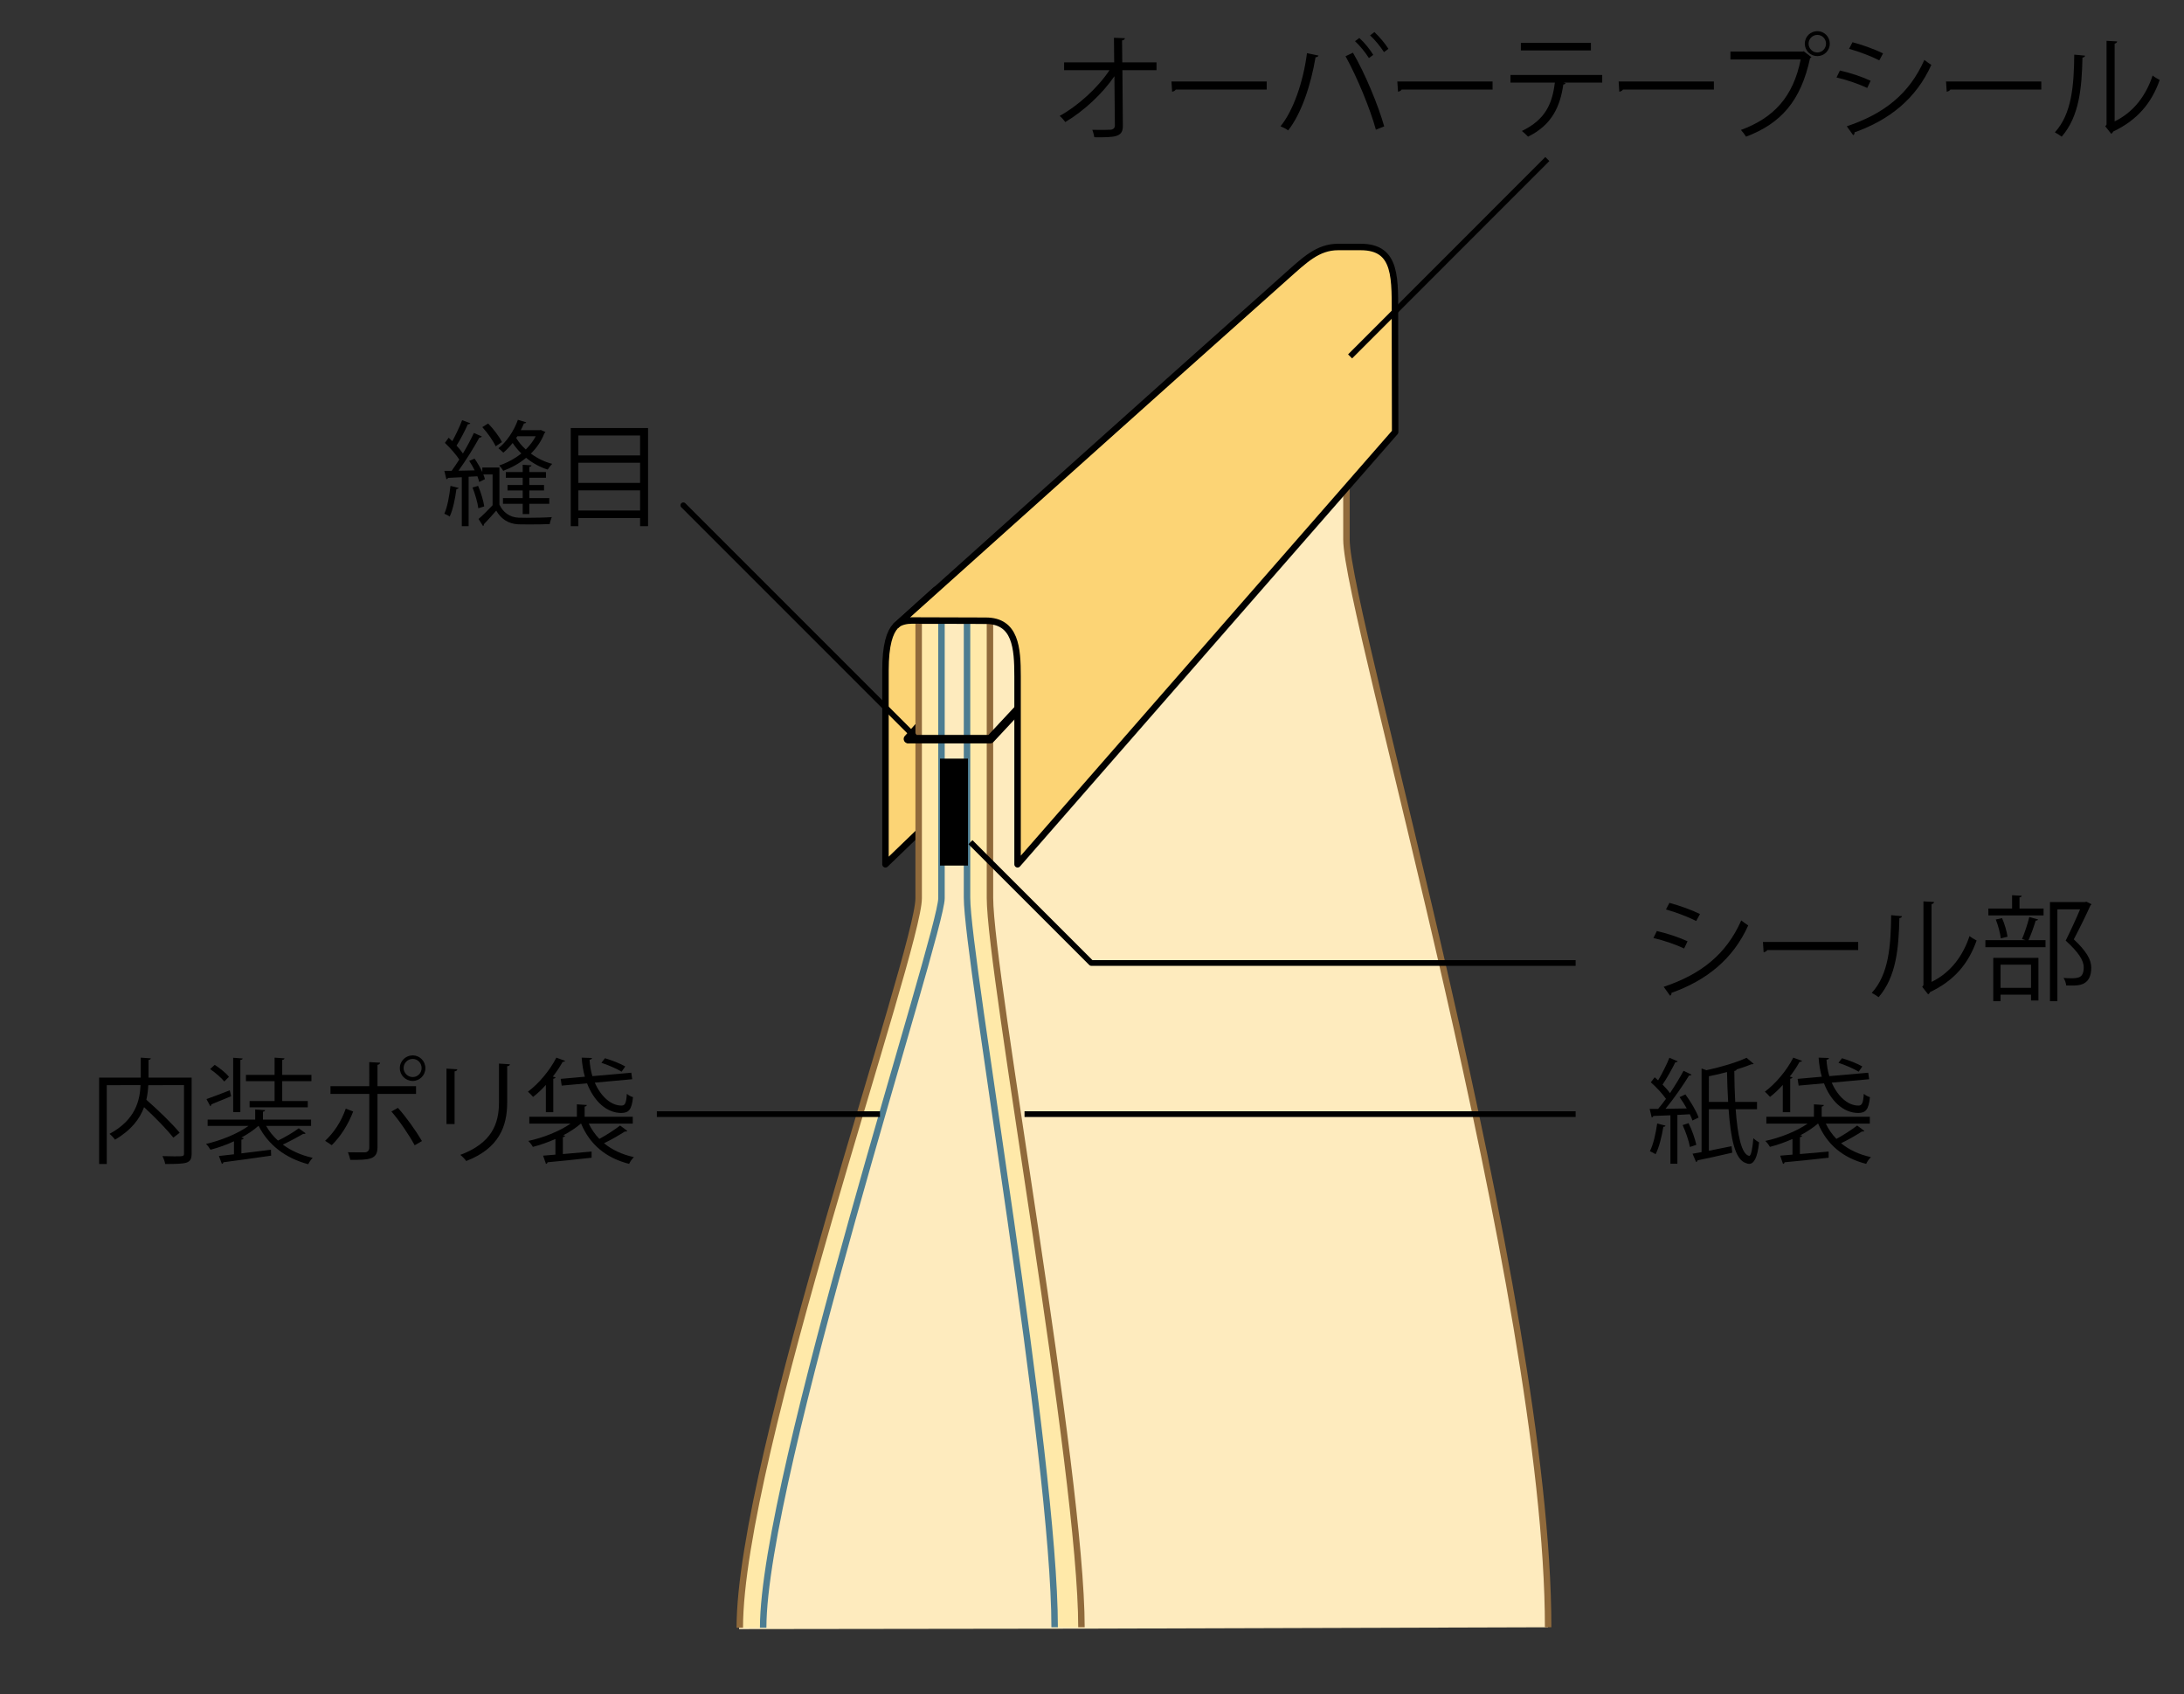 <?xml version="1.0" encoding="utf-8"?>
<!-- Generator: Adobe Illustrator 23.0.1, SVG Export Plug-In . SVG Version: 6.00 Build 0)  -->
<svg version="1.0" id="レイヤー_1" xmlns="http://www.w3.org/2000/svg" xmlns:xlink="http://www.w3.org/1999/xlink" x="0px"
	 y="0px" viewBox="0 0 191.45 148.5" style="enable-background:new 0 0 191.45 148.5;" xml:space="preserve">
<rect x="0" y="0" width="191.45" height="148.5" fill="#333333" stroke="none"/>
<style type="text/css">
	.st0{fill:#FCD475;}
	.st1{fill:none;stroke:#000000;stroke-width:0.567;stroke-linejoin:round;}
	.st2{fill:none;stroke:#000000;stroke-width:0.746;stroke-linecap:round;stroke-linejoin:round;}
	.st3{fill:#FEEBBE;}
	.st4{fill:none;stroke:#906A3B;stroke-width:0.567;stroke-linejoin:round;}
	.st5{fill:none;stroke:#000000;stroke-width:0.075;stroke-linejoin:round;}
	.st6{fill:#FFE9A9;}
	.st7{fill:none;stroke:#4D7D92;stroke-width:0.567;stroke-linejoin:round;}
	.st8{fill:none;stroke:#000000;stroke-width:0.224;}
	.st9{fill:none;stroke:#000000;stroke-width:0.5;stroke-linecap:round;stroke-linejoin:round;}
	.st10{fill:none;stroke:#000000;stroke-width:0.5;stroke-linejoin:round;}
</style>
<path class="st0" d="M82.02,51.7l-3.52,3.18c-0.49,0.53-0.88,1.61-0.88,3.88c0,2.23,0,12.67,0,17l9.14-8.81V54.46L82.02,51.7z"/>
<path class="st1" d="M82.02,51.7l-3.52,3.18c-0.49,0.53-0.88,1.61-0.88,3.88c0,2.23,0,12.67,0,17l9.14-8.81V54.46L82.02,51.7z"/>
<line class="st2" x1="79.59" y1="64.77" x2="81.52" y2="62.6"/>
<g>
	<path class="st3" d="M80.54,78.75c0,4.51-15.75,49.16-15.75,64.05l30.86-0.04l40.05-0.12c0-29.29-17.68-88.78-17.68-95.44v-4.45
		L86.72,54.4h-6.2L80.54,78.75"/>
	<path class="st4" d="M118.03,42.66c0,0,0,3.68,0,4.63c0,6.47,17.68,66.06,17.68,95.35"/>
</g>
<path class="st5" d="M73.09,111.71"/>
<path class="st6" d="M94.8,142.64c0-13.52-8.02-57.3-8.02-63.95c0-3.64,0-24.29,0-24.29l-2.01-0.01c0,0,0,21.3,0,24.3
	c0,5.37,7.68,48.92,7.68,63.95"/>
<path class="st4" d="M94.8,142.64c0-13.52-8.02-57.3-8.02-63.95c0-3.64,0-24.29,0-24.29l-2.01-0.01"/>
<path class="st7" d="M84.77,54.39c0,0,0,21.3,0,24.3c0,5.37,7.68,48.92,7.68,63.95"/>
<path class="st5" d="M89.04,83.24"/>
<path class="st6" d="M64.85,142.68c0-14.88,15.68-59.44,15.68-63.94c0-4.51,0-24.33,0-24.33h1.99c0,0,0,18.96,0,24.33
	c0,3-15.63,50.74-15.63,63.94"/>
<path class="st4" d="M64.85,142.68c0-14.88,15.68-59.44,15.68-63.94c0-4.51,0-24.33,0-24.33h1.99"/>
<path class="st7" d="M82.53,54.41c0,0,0,18.96,0,24.33c0,3-15.63,50.74-15.63,63.94"/>
<polyline class="st2" points="79.64,64.79 86.81,64.79 89.82,61.56 "/>
<path class="st0" d="M78.78,54.63c0,0,23.41-21.01,33.9-30.34c1.68-1.49,2.82-2.64,4.62-2.64c2.23,0-1.28,0,1.98,0
	c3.22,0,3,2.76,3,6.43l0.02,9.79L89.2,75.76c0,0,0-8.97,0-16.48c0-2.47-0.16-4.87-2.79-4.87c-1.57,0-6-0.02-6.48-0.02
	c-0.36,0-1.04,0.07-1.42,0.47"/>
<path class="st1" d="M78.78,54.63c0,0,23.41-21.01,33.9-30.34c1.68-1.49,2.82-2.64,4.62-2.64c2.23,0-1.28,0,1.98,0
	c3.22,0,3,2.76,3,6.43l0.02,9.79L89.2,75.76c0,0,0-8.97,0-16.48c0-2.47-0.16-4.87-2.79-4.87c-1.57,0-6-0.02-6.48-0.02
	c-0.36,0-1.04,0.07-1.42,0.47"/>
<rect x="82.51" y="66.61" width="2.23" height="9.15"/>
<rect x="82.51" y="66.61" class="st8" width="2.23" height="9.15"/>
<line class="st9" x1="80.09" y1="64.48" x2="59.9" y2="44.29"/>
<g>
	<path d="M43.78,40.98v3.25c0.3,0.65,0.87,1.11,1.67,1.15c0.2,0.01,0.45,0.01,0.72,0.01c0.73,0,1.63-0.02,2.2-0.06
		c-0.06,0.15-0.16,0.43-0.18,0.61c-0.47,0.02-1.18,0.03-1.82,0.03c-0.36,0-0.68,0-0.94-0.01c-0.92-0.05-1.53-0.51-1.93-1.2
		c-0.38,0.43-0.76,0.86-1.08,1.19c0,0.09-0.02,0.13-0.08,0.16l-0.39-0.62c0.37-0.32,0.83-0.77,1.23-1.2v-2.7h-0.81
		c0.06,0.15,0.11,0.29,0.14,0.41l-0.5,0.25c-0.04-0.15-0.09-0.32-0.16-0.5l-0.77,0.04v4.33h-0.6v-4.29
		c-0.46,0.02-0.88,0.05-1.21,0.06c-0.01,0.07-0.08,0.11-0.14,0.12l-0.18-0.74h0.64c0.21-0.29,0.44-0.63,0.67-0.99
		c-0.3-0.46-0.81-1.03-1.26-1.46l0.33-0.45c0.1,0.1,0.21,0.2,0.32,0.3c0.31-0.56,0.66-1.31,0.86-1.84l0.72,0.27
		c-0.04,0.06-0.11,0.09-0.22,0.09c-0.24,0.54-0.64,1.32-0.99,1.87c0.22,0.23,0.41,0.47,0.56,0.69c0.37-0.62,0.71-1.26,0.96-1.8
		l0.7,0.31c-0.04,0.06-0.11,0.1-0.22,0.1c-0.46,0.84-1.19,2.02-1.83,2.9l1.42-0.03c-0.14-0.29-0.31-0.58-0.48-0.83l0.47-0.2
		c0.25,0.36,0.5,0.79,0.68,1.18v-0.4L43.78,40.98L43.78,40.98z M40.2,42.77c-0.02,0.07-0.08,0.1-0.19,0.1
		c-0.11,0.85-0.31,1.81-0.59,2.41c-0.12-0.09-0.33-0.19-0.47-0.25c0.26-0.57,0.44-1.53,0.54-2.44L40.2,42.77z M41.93,44.55
		c-0.06-0.49-0.28-1.24-0.51-1.82l0.49-0.14c0.25,0.57,0.47,1.32,0.54,1.8L41.93,44.55z M42.79,37.12c0.48,0.49,1,1.18,1.21,1.63
		l-0.55,0.37c-0.21-0.46-0.7-1.17-1.17-1.68L42.79,37.12z M47.41,37.69l0.4,0.18c-0.01,0.05-0.06,0.08-0.09,0.11
		c-0.26,0.69-0.68,1.28-1.18,1.78c0.55,0.41,1.2,0.73,1.87,0.9c-0.13,0.12-0.3,0.35-0.4,0.5c-0.68-0.21-1.33-0.57-1.89-1.03
		c-0.6,0.5-1.3,0.88-2.01,1.14c-0.07-0.14-0.23-0.35-0.35-0.47c0.67-0.22,1.35-0.58,1.94-1.05c-0.29-0.29-0.55-0.6-0.76-0.92
		c-0.26,0.32-0.54,0.62-0.82,0.85c-0.1-0.11-0.3-0.29-0.43-0.39c0.7-0.54,1.35-1.49,1.71-2.49l0.73,0.22
		c-0.04,0.08-0.12,0.1-0.2,0.09c-0.08,0.2-0.17,0.4-0.28,0.6h1.65L47.41,37.69z M44.09,43.66h1.73v-0.67h-1.33v-0.48h1.33v-0.63
		h-1.48v-0.5h1.48v-0.64l0.77,0.05c-0.01,0.07-0.06,0.12-0.19,0.13v0.46h1.46v0.5H46.4v0.63h1.29v0.48H46.4v0.67h1.75v0.5H46.4v0.9
		h-0.58v-0.9h-1.73V43.66z M45.35,38.24l-0.1,0.15c0.21,0.36,0.5,0.7,0.84,1.01c0.35-0.35,0.65-0.73,0.87-1.16H45.35z"/>
	<path d="M50.03,37.52h6.78v8.6h-0.7v-0.71H50.7v0.71h-0.67C50.03,46.12,50.03,37.52,50.03,37.52z M56.11,38.17H50.7v1.75h5.41
		V38.17z M56.11,40.56H50.7v1.77h5.41V40.56z M50.7,44.75h5.41v-1.77H50.7V44.75z"/>
</g>
<polyline class="st10" points="85.07,73.82 95.66,84.41 138.12,84.41 "/>
<line class="st10" x1="89.81" y1="97.66" x2="138.12" y2="97.66"/>
<line class="st10" x1="77.14" y1="97.66" x2="57.58" y2="97.66"/>
<g>
	<path d="M16.8,94.46v6.64c0,0.47-0.11,0.69-0.45,0.81c-0.34,0.11-0.96,0.12-1.87,0.12c-0.03-0.2-0.14-0.5-0.24-0.69
		c0.37,0.01,0.73,0.02,1.02,0.02c0.83,0,0.87,0,0.87-0.26v-5.98H13c-0.02,0.41-0.07,0.84-0.17,1.28c1.04,0.91,2.29,2.12,2.92,2.89
		l-0.55,0.43c-0.55-0.69-1.6-1.78-2.57-2.67c-0.37,1.01-1.11,2.01-2.55,2.85c-0.1-0.15-0.32-0.39-0.48-0.51
		c2.28-1.23,2.66-2.92,2.72-4.27H9.36v6.91H8.69v-7.57h3.65v-1.75l0.88,0.06c-0.01,0.07-0.06,0.12-0.2,0.14v1.55L16.8,94.46
		L16.8,94.46z"/>
	<path d="M23.33,98.69c0.27,0.48,0.62,0.92,1.04,1.29c0.61-0.29,1.37-0.74,1.82-1.08l0.6,0.44c-0.04,0.05-0.12,0.07-0.21,0.05
		c-0.46,0.27-1.19,0.66-1.79,0.94c0.73,0.54,1.62,0.94,2.62,1.16c-0.14,0.14-0.31,0.39-0.39,0.56c-1.98-0.52-3.51-1.69-4.35-3.36
		h-0.02c-0.41,0.37-0.93,0.72-1.5,1.03l0.21,0.04c-0.01,0.07-0.07,0.12-0.2,0.14v1.2l2.59-0.32l0.02,0.52
		c-1.53,0.22-3.17,0.45-4.19,0.58c0,0.08-0.06,0.12-0.13,0.14l-0.26-0.69c0.38-0.04,0.83-0.09,1.32-0.15v-1.14
		c-0.68,0.32-1.4,0.57-2.06,0.74c-0.09-0.16-0.26-0.39-0.39-0.51c1.28-0.29,2.76-0.88,3.73-1.58H18.2v-0.55h4.17v-0.89l0.87,0.06
		c-0.01,0.07-0.06,0.12-0.19,0.14v0.69h4.22v0.55C27.27,98.69,23.33,98.69,23.33,98.69z M18.1,96.34c0.53-0.18,1.27-0.47,2.04-0.77
		l0.12,0.52c-0.65,0.27-1.3,0.54-1.73,0.71c0,0.08-0.04,0.13-0.1,0.16L18.1,96.34z M18.82,93.34c0.45,0.29,1,0.72,1.25,1.05
		l-0.41,0.41c-0.25-0.32-0.79-0.78-1.24-1.09L18.82,93.34z M21.27,92.78c-0.01,0.06-0.06,0.11-0.2,0.13v4.57h-0.63v-4.76
		L21.27,92.78z M24.07,96.51v-1.74h-2.51v-0.55h2.51v-1.51l0.87,0.06c-0.01,0.07-0.07,0.12-0.2,0.14v1.31h2.56v0.55h-2.56v1.74h2.24
		v0.55h-5.1v-0.55C21.88,96.51,24.07,96.51,24.07,96.51z"/>
	<path d="M30.96,97.43c-0.45,1.17-1.11,2.2-1.88,2.95L28.5,100c0.75-0.7,1.4-1.65,1.81-2.82L30.96,97.43z M33.09,95.89v4.69
		c0,1.09-0.78,1.09-2.38,1.09c-0.04-0.18-0.12-0.46-0.21-0.67c0.29,0.01,0.61,0.01,0.88,0.01h0.58c0.28,0,0.41-0.18,0.41-0.42v-4.7
		h-3.4v-0.68h3.4V93.1l0.95,0.05c-0.01,0.1-0.08,0.17-0.23,0.19v1.87h3.38v0.68L33.09,95.89L33.09,95.89z M34.88,97.11
		c0.73,0.81,1.57,1.99,2.11,2.91l-0.64,0.37c-0.49-0.91-1.37-2.2-2.04-2.96L34.88,97.11z M36.18,92.51c0.61,0,1.11,0.5,1.11,1.12
		s-0.5,1.12-1.11,1.12c-0.63,0-1.13-0.5-1.13-1.12C35.05,92.99,35.57,92.51,36.18,92.51z M36.96,93.62c0-0.44-0.35-0.8-0.78-0.8
		c-0.44,0-0.8,0.36-0.8,0.8c0,0.43,0.36,0.79,0.8,0.79C36.63,94.41,36.96,94.04,36.96,93.62z"/>
	<path d="M39.14,98.53v-4.86l0.95,0.06c-0.01,0.09-0.08,0.16-0.24,0.18v4.62H39.14z M44.7,93.29c-0.01,0.1-0.08,0.15-0.24,0.17v3.18
		c0,2.1-0.72,4.02-3.59,5.13c-0.1-0.15-0.35-0.41-0.52-0.54c2.77-1.03,3.39-2.74,3.39-4.59v-3.41L44.7,93.29z"/>
	<path d="M47.85,97.49V95.1c-0.36,0.4-0.74,0.76-1.12,1.05c-0.1-0.12-0.32-0.35-0.45-0.46c0.92-0.68,1.9-1.83,2.49-2.98l0.77,0.28
		c-0.04,0.06-0.11,0.09-0.22,0.09c-0.24,0.44-0.54,0.88-0.86,1.29l0.24,0.06c-0.02,0.06-0.07,0.11-0.2,0.13v2.93
		C48.5,97.49,47.85,97.49,47.85,97.49z M51.61,98.49c0.24,0.5,0.55,0.95,0.93,1.34c0.62-0.33,1.36-0.82,1.82-1.17l0.63,0.47
		c-0.04,0.05-0.12,0.07-0.21,0.05c-0.47,0.3-1.21,0.74-1.83,1.03c0.7,0.58,1.58,0.99,2.62,1.22c-0.15,0.13-0.34,0.4-0.42,0.59
		c-2.05-0.52-3.45-1.71-4.21-3.53h-0.02c-0.43,0.37-0.96,0.72-1.55,1.03l0.17,0.03c-0.02,0.07-0.07,0.11-0.2,0.13v1.48
		c0.79-0.07,1.66-0.14,2.52-0.22v0.54c-1.42,0.16-2.92,0.32-3.86,0.4c-0.01,0.08-0.07,0.13-0.14,0.14l-0.25-0.72l1.08-0.09v-1.37
		c-0.66,0.29-1.34,0.53-1.98,0.69c-0.08-0.16-0.26-0.39-0.4-0.52c1.28-0.27,2.73-0.84,3.71-1.52H46.4v-0.6h4.17V96.8l0.87,0.06
		c-0.01,0.07-0.06,0.12-0.19,0.14v0.89h4.22v0.6H51.61z M49.15,94.57l2.12-0.19c-0.15-0.52-0.24-1.08-0.28-1.67l0.9,0.03
		c-0.01,0.09-0.07,0.13-0.21,0.15c0.03,0.5,0.11,0.99,0.25,1.44l3.41-0.3l0.08,0.57l-3.28,0.3c0.52,1.19,1.41,2.02,2.35,2.01
		c0.31,0,0.41-0.25,0.46-1.03c0.15,0.13,0.37,0.25,0.54,0.29c-0.11,1.1-0.37,1.38-1.03,1.39c-1.31-0.01-2.4-1.05-3-2.6l-2.22,0.2
		L49.15,94.57z M53.03,92.76c0.6,0.17,1.37,0.48,1.78,0.72l-0.32,0.46c-0.4-0.25-1.16-0.58-1.77-0.78L53.03,92.76z"/>
</g>
<g>
	<path d="M148.36,98.22c-0.05-0.16-0.13-0.35-0.23-0.55l-1.09,0.06v4.28h-0.61v-4.25c-0.57,0.02-1.09,0.05-1.5,0.06
		c-0.01,0.08-0.07,0.11-0.14,0.13l-0.18-0.75h0.74c0.22-0.26,0.46-0.56,0.69-0.88c-0.31-0.45-0.85-1.03-1.33-1.45l0.34-0.44
		c0.1,0.08,0.2,0.17,0.3,0.27c0.35-0.59,0.76-1.4,0.99-1.98l0.73,0.31c-0.04,0.06-0.1,0.08-0.21,0.08c-0.28,0.58-0.74,1.4-1.12,1.96
		c0.26,0.26,0.49,0.52,0.65,0.75c0.45-0.67,0.88-1.38,1.19-1.96l0.71,0.34c-0.04,0.05-0.12,0.08-0.23,0.08
		c-0.52,0.85-1.34,2.04-2.06,2.91l1.86-0.03c-0.19-0.34-0.41-0.69-0.63-0.99l0.51-0.24c0.47,0.63,0.97,1.48,1.16,2.03L148.36,98.22z
		 M146,98.67c-0.02,0.06-0.08,0.1-0.19,0.1c-0.14,0.85-0.37,1.81-0.68,2.4c-0.13-0.09-0.35-0.19-0.5-0.26
		c0.29-0.56,0.51-1.52,0.64-2.43L146,98.67z M148.14,100.54c-0.09-0.52-0.36-1.31-0.64-1.92l0.52-0.17c0.3,0.6,0.57,1.38,0.68,1.9
		L148.14,100.54z M154.02,97.23h-1.87c0.16,2.25,0.5,3.95,1.18,4.09h0.01c0.16,0,0.29-0.66,0.36-1.55c0.13,0.13,0.36,0.29,0.5,0.37
		c-0.13,1.31-0.44,1.88-0.87,1.88c-0.09,0-0.18-0.02-0.28-0.07c-0.96-0.29-1.34-2.16-1.52-4.72h-1.73v3.64
		c0.63-0.12,1.31-0.26,1.99-0.4l0.06,0.57c-1.12,0.26-2.29,0.52-3.04,0.67c-0.01,0.07-0.06,0.13-0.13,0.15l-0.31-0.73l0.79-0.14
		v-7.33l0.43,0.15c1.29-0.28,2.71-0.7,3.51-1.09l0.63,0.53c-0.04,0.04-0.06,0.04-0.2,0.04c-0.36,0.15-0.8,0.3-1.29,0.45
		c-0.02,0.07-0.09,0.12-0.21,0.14c0.01,0.93,0.03,1.85,0.08,2.71h1.91V97.23z M149.8,96.59h1.69c-0.05-0.82-0.08-1.7-0.1-2.62
		c-0.52,0.14-1.07,0.27-1.59,0.37V96.59z"/>
	<path d="M156.28,97.49V95.1c-0.36,0.4-0.74,0.76-1.12,1.05c-0.1-0.12-0.32-0.35-0.45-0.46c0.92-0.68,1.9-1.83,2.49-2.98l0.77,0.28
		c-0.04,0.06-0.11,0.09-0.22,0.09c-0.24,0.44-0.54,0.88-0.86,1.29l0.24,0.06c-0.02,0.06-0.07,0.11-0.2,0.13v2.93
		C156.93,97.49,156.28,97.49,156.28,97.49z M160.05,98.49c0.24,0.5,0.55,0.95,0.93,1.34c0.62-0.33,1.36-0.82,1.82-1.17l0.63,0.47
		c-0.04,0.05-0.12,0.07-0.21,0.05c-0.47,0.3-1.21,0.74-1.83,1.03c0.7,0.58,1.58,0.99,2.62,1.22c-0.15,0.13-0.34,0.4-0.42,0.59
		c-2.05-0.52-3.45-1.71-4.21-3.53h-0.02c-0.43,0.37-0.96,0.72-1.55,1.03l0.17,0.03c-0.02,0.07-0.07,0.11-0.2,0.13v1.48
		c0.79-0.07,1.66-0.14,2.52-0.22v0.54c-1.42,0.16-2.92,0.32-3.86,0.4c-0.01,0.08-0.07,0.13-0.14,0.14l-0.25-0.72l1.08-0.09v-1.37
		c-0.66,0.29-1.34,0.53-1.98,0.69c-0.08-0.16-0.26-0.39-0.4-0.52c1.28-0.27,2.73-0.84,3.71-1.52h-3.62v-0.6h4.17V96.8l0.87,0.06
		c-0.01,0.07-0.06,0.12-0.19,0.14v0.89h4.22v0.6H160.05z M157.58,94.57l2.12-0.19c-0.15-0.52-0.24-1.08-0.28-1.67l0.9,0.03
		c-0.01,0.09-0.07,0.13-0.21,0.15c0.03,0.5,0.11,0.99,0.25,1.44l3.41-0.3l0.08,0.57l-3.28,0.3c0.52,1.19,1.41,2.02,2.35,2.01
		c0.31,0,0.41-0.25,0.46-1.03c0.15,0.13,0.37,0.25,0.54,0.29c-0.11,1.1-0.37,1.38-1.03,1.39c-1.31-0.01-2.4-1.05-3-2.6l-2.22,0.2
		L157.58,94.57z M161.47,92.76c0.6,0.17,1.37,0.48,1.78,0.72l-0.32,0.46c-0.4-0.25-1.16-0.58-1.77-0.78L161.47,92.76z"/>
</g>
<g>
	<path d="M145.24,81.61c0.9,0.2,2.02,0.58,2.69,0.9l-0.3,0.63c-0.66-0.32-1.81-0.72-2.69-0.92L145.24,81.61z M145.84,86.5
		c3.25-1.09,5.47-2.82,6.8-5.82c0.15,0.13,0.46,0.34,0.61,0.44c-1.34,2.97-3.67,4.82-6.73,5.91c0.02,0.09-0.03,0.21-0.12,0.25
		L145.84,86.5z M146.34,79.14c0.9,0.24,2,0.64,2.68,0.98l-0.33,0.61c-0.71-0.36-1.75-0.76-2.65-1.01L146.34,79.14z"/>
	<path d="M154.54,82.57h8.35v0.71h-7.97c-0.06,0.1-0.19,0.17-0.32,0.19L154.54,82.57z"/>
	<path d="M166.73,80.31c-0.01,0.09-0.1,0.15-0.23,0.17c-0.06,2.69-0.28,5.14-1.82,6.93c-0.16-0.12-0.4-0.27-0.6-0.38
		c1.49-1.62,1.67-4.12,1.7-6.81L166.73,80.31z M169.32,86.07c1.67-0.81,2.75-2.27,3.33-4.02c0.15,0.13,0.45,0.3,0.62,0.39
		c-0.71,2.02-1.95,3.51-4.08,4.52c-0.03,0.08-0.1,0.16-0.17,0.2l-0.52-0.66l0.11-0.15v-7.34l0.93,0.05
		c-0.01,0.09-0.08,0.17-0.22,0.19L169.32,86.07L169.32,86.07z"/>
	<path d="M177.25,82.31c0.23-0.52,0.5-1.36,0.64-1.93l0.77,0.22c-0.02,0.06-0.09,0.09-0.21,0.1c-0.15,0.49-0.4,1.21-0.63,1.71h1.49
		v0.62h-5.27v-0.62h3.52L177.25,82.31z M179.14,79.64v0.6h-4.84v-0.6h2.08v-1.17l0.85,0.05c-0.01,0.07-0.07,0.12-0.2,0.14v0.98
		C177.03,79.64,179.14,79.64,179.14,79.64z M174.73,87.76v-3.8h3.96v3.74h-0.65v-0.51h-2.67v0.57
		C175.37,87.76,174.73,87.76,174.73,87.76z M175.5,80.48c0.23,0.51,0.42,1.19,0.48,1.63l-0.59,0.14c-0.05-0.44-0.23-1.13-0.44-1.65
		L175.5,80.48z M178.04,84.56h-2.67v2.03h2.67V84.56z M182.9,79.04l0.44,0.22c-0.01,0.05-0.05,0.08-0.09,0.1
		c-0.38,0.85-0.91,1.93-1.46,2.98c1.08,1.01,1.53,1.76,1.53,2.48c0,1.57-1.09,1.57-1.74,1.57c-0.15,0-0.31,0-0.46-0.01
		c-0.01-0.18-0.1-0.47-0.23-0.66c0.22,0.02,0.43,0.03,0.62,0.03c0.67,0,1.15-0.03,1.15-0.95c0-0.65-0.49-1.35-1.58-2.35
		c0.49-0.99,0.92-1.93,1.26-2.74h-1.99v8.05h-0.65v-8.69h3.07L182.9,79.04z"/>
</g>
<line class="st10" x1="118.35" y1="31.24" x2="135.64" y2="13.94"/>
<g>
	<path d="M101.38,6.15h-2.99l0.04,4.86c0.02,1.01-0.66,1.04-2.5,1.02c-0.03-0.18-0.1-0.46-0.18-0.65c0.66,0.01,1.45,0.01,1.63-0.01
		c0.24-0.03,0.36-0.19,0.35-0.37l-0.04-4.32c-1.02,1.5-2.68,3.06-4.31,4.02c-0.12-0.18-0.31-0.39-0.49-0.54
		c1.63-0.9,3.35-2.47,4.37-4.01h-3.98V5.47h4.39l-0.02-2.16l0.96,0.04c-0.01,0.11-0.11,0.17-0.25,0.19l0.02,1.93h3V6.15z"/>
	<path d="M102.69,7.14h8.35v0.71h-7.97c-0.06,0.1-0.19,0.17-0.32,0.19L102.69,7.14z"/>
	<path d="M115.58,4.87c-0.03,0.08-0.11,0.14-0.26,0.15c-0.4,2.4-1.23,4.93-2.4,6.41c-0.18-0.14-0.45-0.27-0.67-0.36
		c1.12-1.36,2-3.9,2.32-6.41L115.58,4.87z M120.61,11.37c-0.47-1.75-1.63-4.59-2.66-6.44l0.65-0.31c1.05,1.79,2.22,4.61,2.74,6.46
		L120.61,11.37z M119.16,3.33c0.46,0.41,0.95,1.03,1.22,1.48L120,5.09c-0.28-0.45-0.8-1.1-1.22-1.48L119.16,3.33z M120.48,2.81
		c0.45,0.42,0.95,1.02,1.23,1.47l-0.39,0.29c-0.28-0.45-0.8-1.09-1.22-1.47L120.48,2.81z"/>
	<path d="M122.49,7.14h8.35v0.71h-7.97c-0.06,0.1-0.19,0.17-0.32,0.19L122.49,7.14z"/>
	<path d="M140.45,7.24h-3.38l0.17,0.05c-0.02,0.06-0.09,0.11-0.2,0.12c-0.27,1.86-0.95,3.52-3.09,4.57
		c-0.12-0.13-0.37-0.37-0.54-0.5c2.08-1,2.66-2.4,2.89-4.24h-3.89V6.57h8.04V7.24z M139.46,4.42h-6.14V3.75h6.14V4.42z"/>
	<path d="M141.89,7.14h8.35v0.71h-7.97c-0.06,0.1-0.19,0.17-0.32,0.19L141.89,7.14z"/>
	<path d="M151.69,4.52h6.36l0.06-0.03l0.68,0.52c-0.03,0.04-0.06,0.07-0.12,0.09c-0.81,3.76-2.55,5.72-5.61,6.88
		c-0.11-0.18-0.31-0.44-0.45-0.59c2.91-1.07,4.59-2.93,5.24-6.18h-6.16V4.52z M159.31,2.73c0.6,0,1.09,0.49,1.09,1.1
		c0,0.6-0.49,1.09-1.09,1.09c-0.61,0-1.1-0.49-1.1-1.09C158.21,3.2,158.72,2.73,159.31,2.73z M160.07,3.83
		c0-0.43-0.34-0.77-0.76-0.77s-0.77,0.34-0.77,0.77c0,0.42,0.35,0.77,0.77,0.77C159.75,4.6,160.07,4.23,160.07,3.83z"/>
	<path d="M161.29,6.18c0.9,0.2,2.02,0.58,2.69,0.9l-0.3,0.63c-0.66-0.32-1.81-0.72-2.69-0.92L161.29,6.18z M161.89,11.07
		c3.25-1.09,5.47-2.82,6.8-5.82c0.15,0.13,0.46,0.34,0.61,0.44c-1.34,2.97-3.67,4.82-6.73,5.91c0.02,0.09-0.03,0.21-0.12,0.25
		L161.89,11.07z M162.39,3.7c0.9,0.24,2,0.64,2.68,0.98l-0.33,0.61c-0.71-0.36-1.75-0.76-2.65-1.01L162.39,3.7z"/>
	<path d="M170.59,7.14h8.35v0.71h-7.97c-0.06,0.1-0.19,0.17-0.32,0.19L170.59,7.14z"/>
	<path d="M182.78,4.88c-0.01,0.09-0.1,0.15-0.23,0.17c-0.06,2.69-0.28,5.14-1.82,6.93c-0.16-0.12-0.4-0.27-0.6-0.38
		c1.49-1.62,1.67-4.12,1.7-6.81L182.78,4.88z M185.37,10.64c1.67-0.81,2.75-2.27,3.33-4.02c0.15,0.13,0.45,0.3,0.62,0.39
		c-0.71,2.02-1.95,3.51-4.08,4.52c-0.03,0.08-0.1,0.16-0.17,0.2l-0.52-0.66l0.11-0.15V3.58l0.93,0.05
		c-0.01,0.09-0.08,0.17-0.22,0.19L185.37,10.64L185.37,10.64z"/>
</g>
</svg>
